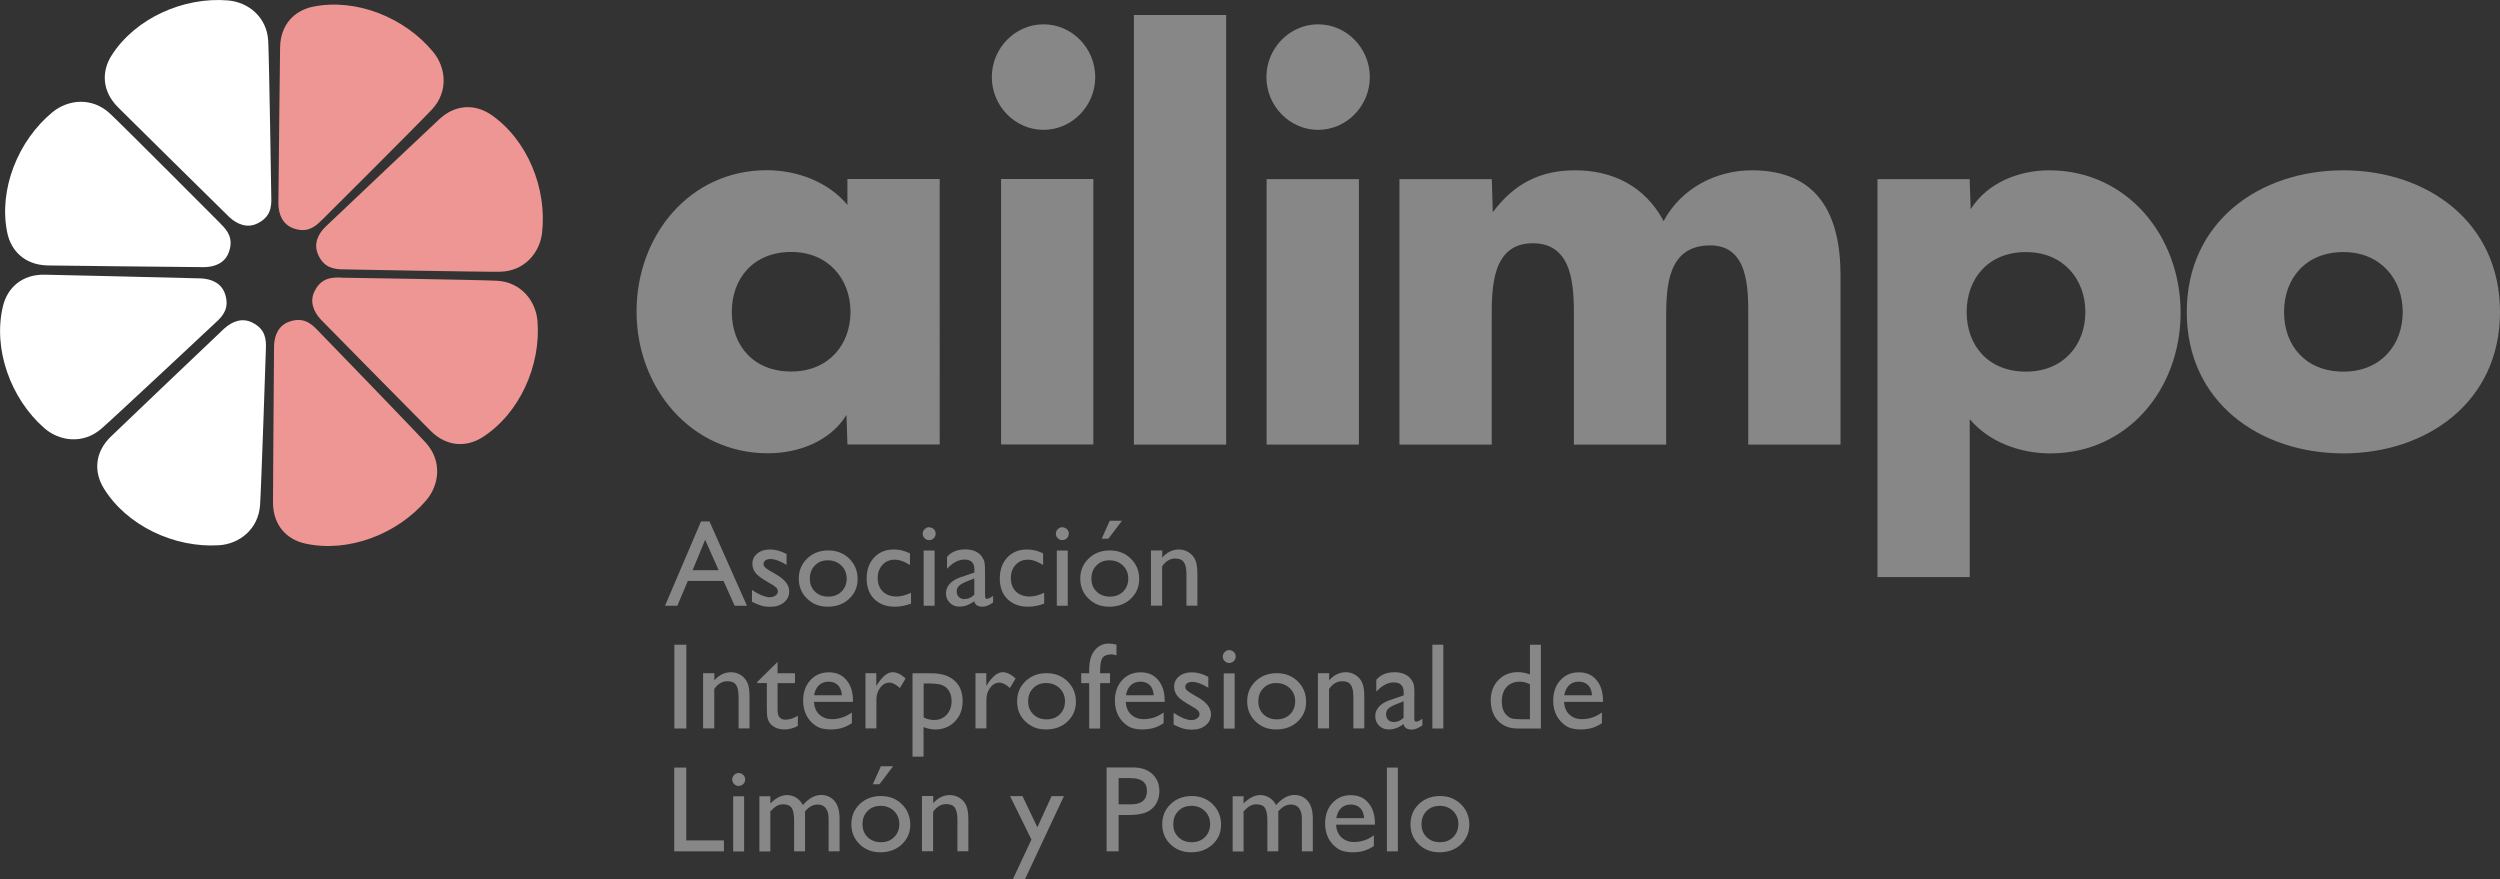 <?xml version="1.0" encoding="UTF-8"?>
<svg id="Capa_2" data-name="Capa 2" xmlns="http://www.w3.org/2000/svg" viewBox="0 0 235.45 82.83">
  <rect x="0" y="0" width="235.45" height="82.83" fill="#333333" stroke="none"/>
  <defs>
    <style>
      .cls-1, .cls-2 {
        fill: #878787;
      }

      .cls-2, .cls-3, .cls-4 {
        fill-rule: evenodd;
      }

      .cls-3 {
        fill: #ee9694;
      }

      .cls-4 {
        fill: #fff;
      }
    </style>
  </defs>
  <g id="Capa_1-2" data-name="Capa 1">
    <g>
      <g>
        <path class="cls-3" d="M32.1,26.14c-1.01-.04-1.89,.12-2.47,1.28-.5,.99-.09,1.94,.58,2.67,4.03,4.09,8.11,8.24,10.35,10.49,1.51,1.51,3.37,1.56,4.88,.6,3.49-2.23,5.52-6.76,5.18-10.95-.16-1.91-1.56-3.67-3.82-3.79-1.7-.09-14.71-.29-14.71-.29Z"/>
        <path class="cls-4" d="M20.76,21.06c.73,.7,1.23,1.44,.8,2.67-.37,1.05-1.33,1.41-2.32,1.43-5.75-.06-11.56-.11-14.74-.16-2.13-.04-3.46-1.34-3.82-3.1C-.15,17.84,1.7,13.23,4.95,10.56c1.48-1.21,3.72-1.42,5.38,.11,1.25,1.16,10.43,10.38,10.43,10.38Z"/>
        <path class="cls-4" d="M25.55,18.56c.04,1.01-.12,1.89-1.28,2.47-.99,.5-1.94,.09-2.67-.58-4.09-4.03-8.24-8.11-10.49-10.35-1.51-1.51-1.56-3.37-.6-4.88C12.74,1.72,17.28-.31,21.47,.04c1.91,.16,3.67,1.56,3.79,3.82,.09,1.7,.29,14.71,.29,14.71Z"/>
        <path class="cls-3" d="M30.32,20.71c-.7,.73-1.44,1.23-2.67,.8-1.05-.37-1.41-1.33-1.43-2.32,.06-5.75,.11-11.56,.16-14.74,.04-2.13,1.34-3.46,3.1-3.82,4.06-.83,8.67,1.03,11.33,4.28,1.21,1.48,1.42,3.72-.11,5.38-1.16,1.25-10.38,10.43-10.38,10.43Z"/>
        <path class="cls-3" d="M32.39,25.37c-1.01,0-1.88-.18-2.42-1.37-.46-1.01-.03-1.94,.68-2.64,4.17-3.95,8.39-7.95,10.71-10.12,1.56-1.46,3.42-1.44,4.9-.43,3.41,2.35,5.28,6.95,4.79,11.13-.22,1.9-1.69,3.61-3.95,3.65-1.71,.03-14.71-.22-14.71-.22Z"/>
        <path class="cls-4" d="M20.32,30.37c.75-.67,1.28-1.4,.89-2.64-.33-1.06-1.28-1.46-2.27-1.51-5.74-.14-11.55-.29-14.73-.35-2.13-.04-3.51,1.22-3.93,2.96-.97,4.03,.72,8.7,3.88,11.48,1.44,1.26,3.67,1.55,5.38,.07,1.29-1.12,10.78-10.01,10.78-10.01Z"/>
        <path class="cls-4" d="M25.04,32.89c.05-1.01-.08-1.89-1.24-2.49-.98-.52-1.93-.13-2.68,.54-4.16,3.96-8.38,7.96-10.67,10.17-1.54,1.48-1.62,3.34-.68,4.87,2.16,3.53,6.66,5.64,10.86,5.37,1.91-.12,3.69-1.5,3.86-3.75,.12-1.7,.55-14.7,.55-14.7Z"/>
        <path class="cls-3" d="M29.93,31.12c-.69-.74-1.42-1.25-2.65-.84-1.05,.35-1.44,1.3-1.47,2.3-.04,5.75-.09,11.56-.1,14.74,0,2.13,1.28,3.49,3.03,3.87,4.04,.9,8.69-.88,11.41-4.08,1.24-1.46,1.49-3.7-.02-5.38-1.14-1.27-10.2-10.61-10.2-10.61Z"/>
      </g>
      <path class="cls-2" d="M124.14,2.29c-2.67,0-4.87,2.24-4.87,4.97s2.2,4.97,4.87,4.97,4.87-2.24,4.87-4.97-2.2-4.97-4.87-4.97Zm-25.86,0c-2.67,0-4.87,2.24-4.87,4.97s2.2,4.97,4.87,4.97,4.87-2.24,4.87-4.97-2.2-4.97-4.87-4.97Zm122.42,21.45c3.53,0,5.59,2.58,5.59,5.65s-2.05,5.61-5.59,5.61-5.59-2.44-5.59-5.61,2.05-5.65,5.59-5.65Zm0-7.7c-7.88,0-14.75,4.83-14.75,13.35s6.92,13.31,14.75,13.31,14.75-4.82,14.75-13.31-6.87-13.35-14.75-13.35Zm-29.89,7.7c3.53,0,5.59,2.58,5.59,5.65s-2.05,5.61-5.59,5.61-5.59-2.44-5.59-5.61,2.05-5.65,5.59-5.65Zm-5.3-6.87h-8.69V54.35h8.69v-14.87c1.86,2.19,4.78,3.22,7.59,3.22,7.26,0,12.27-6.04,12.27-13.26s-5.06-13.4-12.37-13.4c-2.87,0-5.83,1.17-7.4,3.66l-.1-2.83Zm-45.02,0h-8.69v25h8.69v-11.94c0-2.78,0-7.02,3.87-7.02s3.87,4.24,3.87,7.02v11.94h8.69v-11.94c0-2.97,.14-6.82,4.15-6.82,3.68,0,3.58,4.24,3.58,6.82v11.94h8.69v-15.94c0-5.75-2.15-9.89-8.35-9.89-3.34,0-6.64,1.66-8.31,4.78-1.77-3.31-4.82-4.78-8.35-4.78-3.15,0-5.68,1.17-7.74,3.95l-.09-3.12Zm-12.51,0h-8.69v25h8.69V16.86ZM115.48,1.41h-8.69V41.87h8.69V1.41Zm-12.51,15.45h-8.69v25h8.69V16.86Zm-14.47,0h-8.69v2.44c-1.81-2.19-4.77-3.27-7.59-3.27-7.26,0-12.27,6.14-12.27,13.31s5.11,13.35,12.37,13.35c2.86,0,5.87-1.12,7.4-3.61l.09,2.78h8.69V16.86Zm-13.99,6.87c3.53,0,5.59,2.58,5.59,5.65s-2.05,5.61-5.59,5.61-5.59-2.44-5.59-5.61,2.05-5.65,5.59-5.65Z"/>
      <g>
        <g>
          <polygon class="cls-2" points="63.5 72.29 64.63 72.29 64.63 79.15 68.18 79.15 68.18 80.18 63.5 80.18 63.5 72.29"/>
          <path class="cls-2" d="M69.56,72.8c.17,0,.31,.06,.44,.18,.12,.12,.18,.26,.18,.43,0,.17-.06,.31-.18,.43-.12,.12-.27,.18-.44,.18-.16,0-.3-.06-.42-.18-.12-.12-.18-.27-.18-.43s.06-.3,.18-.42c.12-.12,.26-.19,.42-.19Zm-.51,2.19h1.03v5.2h-1.03v-5.2Z"/>
          <path class="cls-2" d="M75.82,76.41v3.77h-1.03v-2.89c0-.58-.08-.98-.23-1.2-.15-.23-.42-.34-.81-.34-.21,0-.41,.05-.59,.15-.18,.1-.38,.27-.61,.52v3.77h-1.03v-5.2h1.03v.68c.52-.52,1.04-.78,1.54-.79,.66,0,1.17,.31,1.53,.94,.55-.63,1.12-.95,1.72-.95,.5,0,.92,.19,1.24,.55,.33,.37,.49,.93,.49,1.69v3.07h-1.03v-3.08c0-.43-.09-.76-.27-.99-.18-.23-.43-.34-.76-.34-.43,0-.82,.21-1.19,.64Z"/>
          <path class="cls-2" d="M82.97,74.97c.79,0,1.45,.26,1.97,.77,.52,.51,.78,1.15,.79,1.92,0,.75-.27,1.37-.8,1.87-.53,.49-1.2,.74-2.01,.74-.78,0-1.43-.25-1.95-.75-.52-.5-.79-1.13-.79-1.89s.26-1.39,.79-1.9c.53-.51,1.2-.76,1.99-.76Zm-.06,.93c-.49,0-.9,.16-1.21,.49-.32,.32-.47,.74-.47,1.24s.16,.9,.49,1.22c.32,.31,.74,.47,1.25,.47s.92-.16,1.24-.48c.32-.32,.49-.73,.49-1.23s-.17-.9-.5-1.23c-.34-.32-.76-.49-1.27-.49Zm1.2-3.73l-1.28,1.69h-.63l.76-1.69h1.15Z"/>
          <path class="cls-2" d="M87.89,74.98v.66c.46-.51,.98-.76,1.56-.76,.32,0,.63,.09,.9,.25,.28,.17,.49,.4,.63,.69,.15,.29,.22,.75,.22,1.38v2.97h-1.03v-2.96c0-.53-.08-.91-.24-1.14-.16-.23-.43-.34-.81-.34-.49,0-.9,.24-1.24,.73v3.71h-1.05v-5.2h1.05Z"/>
          <polygon class="cls-2" points="99.04 74.98 100.2 74.98 96.52 82.83 95.38 82.83 97.14 79.07 95.13 74.98 96.3 74.98 97.7 77.91 99.04 74.98"/>
          <path class="cls-2" d="M104.22,80.18v-7.9h2.5c.75,0,1.35,.2,1.8,.61,.45,.41,.67,.95,.67,1.64,0,.46-.12,.87-.34,1.22-.23,.35-.54,.61-.94,.77-.4,.16-.97,.24-1.72,.24h-.84v3.42h-1.14Zm2.3-6.9h-1.17v2.47h1.24c.46,0,.81-.11,1.06-.32,.25-.22,.37-.53,.37-.93,0-.81-.5-1.21-1.5-1.21Z"/>
          <path class="cls-2" d="M112.24,74.97c.79,0,1.45,.26,1.97,.77,.52,.51,.79,1.15,.79,1.92s-.27,1.37-.8,1.87c-.53,.49-1.2,.74-2.01,.74-.78,0-1.43-.25-1.95-.75-.52-.5-.78-1.13-.78-1.89s.26-1.39,.79-1.9c.53-.51,1.2-.76,1.99-.76Zm-.06,.93c-.49,0-.9,.16-1.21,.49-.32,.32-.47,.74-.47,1.24s.16,.9,.49,1.22c.32,.31,.74,.47,1.25,.47s.92-.16,1.24-.48c.32-.32,.49-.73,.49-1.23s-.17-.9-.5-1.23c-.33-.32-.76-.49-1.27-.49Z"/>
          <path class="cls-2" d="M120.39,76.41v3.77h-1.03v-2.89c0-.58-.08-.98-.23-1.2-.15-.23-.42-.34-.81-.34-.21,0-.41,.05-.59,.15-.18,.1-.38,.27-.61,.52v3.77h-1.03v-5.2h1.03v.68c.52-.52,1.04-.78,1.54-.79,.66,0,1.17,.31,1.53,.94,.55-.63,1.12-.95,1.72-.95,.5,0,.92,.19,1.24,.55,.33,.37,.49,.93,.49,1.69v3.07h-1.03v-3.08c0-.43-.09-.76-.27-.99-.18-.23-.43-.34-.76-.34-.42,0-.82,.21-1.19,.64Z"/>
          <path class="cls-2" d="M129.48,77.67h-3.65c.03,.5,.19,.89,.5,1.19,.31,.29,.71,.44,1.19,.44,.68,0,1.3-.21,1.87-.63v1.01c-.32,.21-.63,.36-.94,.45-.31,.09-.67,.14-1.09,.14-.57,0-1.04-.12-1.39-.36-.35-.24-.64-.55-.85-.95-.21-.4-.32-.87-.32-1.39,0-.79,.22-1.43,.67-1.93,.45-.5,1.03-.75,1.75-.75s1.24,.24,1.65,.72c.41,.48,.62,1.13,.62,1.94v.13Zm-3.63-.62h2.62c-.03-.41-.15-.73-.37-.95-.22-.22-.51-.33-.88-.33s-.67,.11-.91,.33c-.23,.22-.39,.54-.46,.95Z"/>
          <rect class="cls-1" x="130.62" y="72.29" width="1.03" height="7.89"/>
          <path class="cls-2" d="M135.62,74.97c.79,0,1.45,.26,1.97,.77,.52,.51,.79,1.15,.79,1.92,0,.75-.27,1.37-.8,1.87-.53,.49-1.2,.74-2.01,.74-.78,0-1.43-.25-1.95-.75-.52-.5-.78-1.13-.78-1.89s.26-1.39,.79-1.9c.53-.51,1.2-.76,1.99-.76Zm-.06,.93c-.49,0-.9,.16-1.21,.49-.32,.32-.47,.74-.47,1.24s.16,.9,.49,1.22c.32,.31,.74,.47,1.25,.47s.92-.16,1.24-.48c.32-.32,.49-.73,.49-1.23s-.17-.9-.5-1.23c-.34-.32-.76-.49-1.27-.49Z"/>
        </g>
        <g>
          <rect class="cls-1" x="63.51" y="60.72" width="1.13" height="7.89"/>
          <path class="cls-2" d="M67.28,63.41v.66c.46-.51,.98-.76,1.56-.76,.32,0,.62,.08,.9,.25,.28,.17,.49,.4,.63,.69,.15,.29,.22,.75,.22,1.38v2.97h-1.03v-2.96c0-.53-.08-.91-.24-1.14-.16-.23-.43-.34-.81-.34-.49,0-.9,.24-1.24,.73v3.71h-1.05v-5.2h1.05Z"/>
          <path class="cls-2" d="M71.3,64.24l1.93-1.9v1.07h1.64v.93h-1.64v2.55c0,.6,.25,.89,.74,.89,.37,0,.76-.12,1.17-.37v.96c-.4,.22-.83,.33-1.29,.33s-.86-.14-1.17-.41c-.1-.08-.18-.17-.24-.28-.06-.11-.12-.24-.16-.41-.04-.17-.06-.49-.06-.96v-2.31h-.9v-.1Z"/>
          <path class="cls-2" d="M80.31,66.1h-3.65c.03,.5,.19,.89,.5,1.19,.31,.29,.71,.44,1.19,.44,.68,0,1.3-.21,1.88-.63v1.01c-.32,.21-.63,.36-.94,.45-.31,.09-.67,.14-1.09,.14-.57,0-1.04-.12-1.39-.36-.35-.24-.64-.55-.85-.95-.21-.4-.32-.87-.32-1.39,0-.79,.22-1.43,.67-1.93,.45-.5,1.03-.75,1.75-.75s1.24,.24,1.65,.72c.41,.48,.62,1.13,.62,1.94v.13Zm-3.63-.62h2.61c-.03-.41-.15-.73-.37-.95-.22-.22-.51-.33-.88-.33s-.67,.11-.91,.33c-.23,.22-.39,.54-.46,.95Z"/>
          <path class="cls-2" d="M82.53,63.41v1.19l.06-.09c.5-.8,.99-1.2,1.49-1.2,.39,0,.79,.2,1.21,.59l-.54,.9c-.36-.34-.69-.51-.99-.51-.33,0-.62,.16-.86,.47-.24,.32-.36,.69-.36,1.12v2.72h-1.03v-5.2h1.03Z"/>
          <path class="cls-2" d="M85.94,71.26v-7.85h1.8c.92,0,1.64,.23,2.15,.69,.52,.46,.77,1.1,.77,1.93,0,.78-.24,1.42-.73,1.92-.48,.5-1.1,.75-1.85,.75-.33,0-.7-.07-1.1-.22v2.78h-1.05Zm1.78-6.89h-.73v3.2c.32,.16,.65,.24,.99,.24,.48,0,.87-.17,1.18-.5,.31-.34,.46-.77,.46-1.29,0-.34-.07-.64-.22-.9-.14-.26-.34-.45-.59-.56-.25-.12-.61-.18-1.1-.18Z"/>
          <path class="cls-2" d="M92.89,63.41v1.19l.06-.09c.5-.8,.99-1.2,1.49-1.2,.39,0,.79,.2,1.21,.59l-.54,.9c-.36-.34-.69-.51-.99-.51-.33,0-.62,.16-.86,.47-.24,.32-.36,.69-.36,1.12v2.72h-1.03v-5.2h1.03Z"/>
          <path class="cls-2" d="M98.57,63.4c.79,0,1.45,.26,1.97,.77,.52,.51,.79,1.15,.79,1.92,0,.75-.27,1.37-.8,1.87-.53,.49-1.2,.74-2.01,.74s-1.43-.25-1.95-.75c-.52-.5-.78-1.13-.78-1.89s.26-1.39,.79-1.9c.53-.51,1.19-.76,1.99-.76Zm-.06,.93c-.49,0-.9,.16-1.21,.49-.32,.32-.47,.74-.47,1.24s.16,.9,.49,1.22c.32,.31,.74,.47,1.25,.47s.92-.16,1.24-.47c.32-.32,.49-.73,.49-1.23s-.17-.9-.5-1.23c-.34-.32-.76-.49-1.27-.49Z"/>
          <path class="cls-2" d="M102.58,63.41v-.31c0-.84,.18-1.46,.53-1.87,.36-.41,.78-.62,1.28-.62,.22,0,.47,.03,.76,.1v1.01c-.16-.06-.32-.09-.47-.09-.4,0-.68,.11-.84,.32-.15,.21-.23,.6-.23,1.15v.31h.93v.93h-.93v4.27h-1.03v-4.27h-.75v-.93h.75Z"/>
          <path class="cls-2" d="M109.67,66.1h-3.65c.03,.5,.19,.89,.5,1.19,.31,.29,.71,.44,1.19,.44,.68,0,1.3-.21,1.88-.63v1.01c-.32,.21-.63,.36-.94,.45-.31,.09-.67,.14-1.09,.14-.57,0-1.04-.12-1.39-.36-.35-.24-.64-.55-.85-.95-.21-.4-.32-.87-.32-1.39,0-.79,.22-1.43,.67-1.93,.45-.5,1.03-.75,1.75-.75s1.24,.24,1.65,.72c.41,.48,.62,1.13,.62,1.94v.13Zm-3.63-.62h2.62c-.03-.41-.15-.73-.37-.95-.22-.22-.51-.33-.88-.33s-.67,.11-.91,.33c-.23,.22-.39,.54-.46,.95Z"/>
          <path class="cls-2" d="M110.53,68.24v-1.11c.29,.2,.59,.37,.89,.5,.3,.12,.56,.19,.77,.19s.4-.05,.55-.16c.15-.11,.23-.23,.23-.38s-.05-.27-.15-.37c-.1-.1-.31-.25-.64-.43-.66-.37-1.1-.68-1.3-.94-.2-.26-.3-.55-.3-.86,0-.4,.15-.72,.46-.98,.31-.25,.71-.38,1.2-.38s1.03,.14,1.56,.43v1.02c-.61-.37-1.11-.55-1.5-.55-.2,0-.36,.04-.49,.13-.12,.08-.18,.19-.18,.33,0,.12,.05,.24,.16,.34,.11,.11,.31,.24,.59,.4l.37,.21c.87,.49,1.3,1.03,1.3,1.63,0,.43-.17,.78-.5,1.05-.33,.27-.76,.41-1.28,.41-.31,0-.58-.03-.82-.1-.24-.07-.54-.19-.91-.37Z"/>
          <path class="cls-2" d="M115.76,61.23c.17,0,.31,.06,.44,.17,.12,.12,.18,.26,.18,.43s-.06,.31-.18,.43c-.12,.12-.27,.18-.44,.18-.16,0-.3-.06-.42-.18-.12-.12-.18-.27-.18-.43s.06-.3,.18-.42c.12-.12,.26-.19,.42-.19Zm-.51,2.19h1.03v5.2h-1.03v-5.2Z"/>
          <path class="cls-2" d="M120.25,63.4c.79,0,1.45,.26,1.97,.77,.52,.51,.79,1.15,.79,1.92s-.27,1.37-.8,1.87c-.53,.49-1.2,.74-2.01,.74s-1.43-.25-1.95-.75c-.52-.5-.79-1.13-.79-1.89s.26-1.39,.79-1.9c.53-.51,1.2-.76,1.99-.76Zm-.06,.93c-.49,0-.9,.16-1.21,.49-.32,.32-.47,.74-.47,1.24s.16,.9,.49,1.22c.32,.31,.74,.47,1.25,.47s.92-.16,1.24-.47c.32-.32,.49-.73,.49-1.23,0-.49-.17-.9-.5-1.23-.34-.32-.76-.49-1.27-.49Z"/>
          <path class="cls-2" d="M125.18,63.41v.66c.46-.51,.98-.76,1.56-.76,.32,0,.63,.08,.9,.25,.28,.17,.49,.4,.63,.69,.15,.29,.22,.75,.22,1.38v2.97h-1.03v-2.96c0-.53-.08-.91-.24-1.14-.16-.23-.43-.34-.81-.34-.49,0-.9,.24-1.24,.73v3.71h-1.05v-5.2h1.05Z"/>
          <path class="cls-2" d="M133.2,65.49v2.21c0,.18,.06,.27,.18,.27s.32-.09,.58-.28v.63c-.23,.15-.42,.25-.56,.3-.14,.06-.29,.09-.44,.09-.44,0-.7-.17-.78-.52-.44,.34-.9,.51-1.4,.51-.36,0-.66-.12-.9-.36-.24-.24-.36-.54-.36-.9,0-.33,.12-.62,.35-.88,.24-.26,.57-.46,1.01-.62l1.32-.45v-.28c0-.63-.31-.94-.94-.94-.56,0-1.11,.29-1.64,.87v-1.12c.4-.47,.97-.71,1.72-.71,.56,0,1.01,.15,1.35,.44,.11,.09,.21,.22,.31,.38,.09,.15,.15,.31,.17,.47,.03,.15,.04,.45,.04,.89Zm-1.01,2.1v-1.54l-.69,.27c-.35,.14-.6,.28-.75,.42-.14,.14-.21,.31-.21,.53s.07,.39,.2,.53c.14,.14,.32,.2,.54,.2,.33,0,.63-.13,.91-.4Z"/>
          <rect class="cls-1" x="134.9" y="60.72" width="1.03" height="7.89"/>
          <path class="cls-2" d="M144.09,60.72h1.03v7.89h-2.2c-.77,0-1.38-.24-1.84-.73-.46-.49-.68-1.14-.68-1.95,0-.76,.24-1.39,.72-1.89,.48-.49,1.1-.74,1.84-.74,.35,0,.72,.07,1.13,.22v-2.8Zm0,7.01v-3.29c-.32-.16-.64-.24-.97-.24-.51,0-.92,.17-1.23,.5-.3,.33-.45,.79-.45,1.36,0,.53,.13,.95,.4,1.24,.16,.17,.33,.29,.5,.35,.18,.06,.5,.09,.95,.09h.8Z"/>
          <path class="cls-2" d="M150.95,66.1h-3.65c.03,.5,.19,.89,.5,1.19,.31,.29,.71,.44,1.19,.44,.68,0,1.3-.21,1.88-.63v1.01c-.32,.21-.63,.36-.94,.45-.31,.09-.67,.14-1.09,.14-.57,0-1.04-.12-1.39-.36-.35-.24-.64-.55-.85-.95-.21-.4-.32-.87-.32-1.39,0-.79,.22-1.43,.67-1.93,.45-.5,1.03-.75,1.75-.75s1.24,.24,1.65,.72c.41,.48,.62,1.13,.62,1.94v.13Zm-3.63-.62h2.62c-.03-.41-.15-.73-.37-.95-.22-.22-.51-.33-.88-.33s-.67,.11-.91,.33c-.23,.22-.39,.54-.46,.95Z"/>
        </g>
        <g>
          <path class="cls-2" d="M66.02,49.11h.8l3.53,7.94h-1.16l-1.05-2.34h-3.36l-.99,2.34h-1.16l3.39-7.94Zm1.66,4.59l-1.27-2.86-1.18,2.86h2.45Z"/>
          <path class="cls-2" d="M70.82,56.67v-1.11c.29,.2,.59,.37,.89,.5,.31,.12,.56,.19,.77,.19s.4-.05,.55-.16c.15-.1,.23-.23,.23-.38s-.05-.27-.15-.37c-.1-.1-.31-.25-.64-.43-.66-.37-1.1-.68-1.3-.94-.2-.26-.31-.55-.31-.86,0-.4,.15-.72,.46-.98,.31-.25,.71-.38,1.2-.38s1.03,.14,1.56,.43v1.02c-.61-.37-1.11-.55-1.5-.55-.2,0-.36,.04-.49,.13-.12,.08-.18,.19-.18,.33,0,.12,.05,.24,.16,.34,.11,.11,.31,.24,.59,.4l.37,.21c.87,.49,1.3,1.03,1.3,1.63,0,.43-.17,.78-.5,1.05-.33,.27-.76,.41-1.28,.41-.31,0-.58-.03-.82-.1-.24-.07-.54-.19-.91-.37Z"/>
          <path class="cls-2" d="M78.01,51.84c.79,0,1.45,.26,1.97,.77,.52,.51,.79,1.15,.79,1.92s-.27,1.37-.8,1.87c-.53,.49-1.2,.74-2,.74s-1.43-.25-1.95-.75c-.52-.5-.79-1.13-.79-1.89s.26-1.39,.79-1.9c.53-.51,1.2-.76,1.99-.76Zm-.06,.93c-.49,0-.9,.16-1.21,.49-.32,.32-.47,.74-.47,1.24s.16,.9,.49,1.22c.32,.31,.74,.47,1.25,.47s.92-.16,1.24-.47c.32-.32,.49-.73,.49-1.23,0-.49-.17-.9-.5-1.23-.34-.32-.76-.49-1.27-.49Z"/>
          <path class="cls-2" d="M85.8,55.83v1.02c-.52,.19-1.02,.29-1.51,.29-.81,0-1.46-.24-1.95-.72-.48-.48-.72-1.13-.72-1.94s.24-1.48,.71-1.98c.47-.5,1.09-.75,1.86-.75,.27,0,.51,.03,.72,.08,.21,.05,.48,.14,.79,.28v1.1c-.52-.33-1-.5-1.45-.5s-.84,.16-1.14,.49c-.3,.32-.45,.74-.45,1.24,0,.53,.16,.95,.48,1.27,.32,.31,.76,.47,1.3,.47,.4,0,.85-.12,1.36-.35Z"/>
          <path class="cls-2" d="M87.5,49.66c.17,0,.31,.06,.44,.17,.12,.12,.18,.26,.18,.43s-.06,.31-.18,.43c-.12,.12-.27,.18-.44,.18-.16,0-.3-.06-.42-.18-.12-.12-.18-.27-.18-.43s.06-.3,.18-.42c.12-.12,.26-.19,.42-.19Zm-.51,2.19h1.03v5.2h-1.03v-5.2Z"/>
          <path class="cls-2" d="M92.77,53.92v2.21c0,.18,.06,.27,.18,.27s.32-.09,.58-.28v.63c-.23,.15-.42,.25-.56,.3-.14,.06-.29,.09-.44,.09-.44,0-.7-.17-.78-.52-.44,.34-.9,.51-1.4,.51-.36,0-.66-.12-.9-.36-.24-.24-.36-.54-.36-.9,0-.33,.12-.62,.35-.88,.24-.26,.57-.47,1.01-.62l1.32-.45v-.28c0-.63-.31-.94-.94-.94-.56,0-1.11,.29-1.64,.87v-1.12c.4-.47,.97-.71,1.72-.71,.56,0,1.01,.15,1.35,.44,.11,.09,.21,.22,.3,.38,.09,.16,.15,.31,.17,.47,.03,.15,.04,.45,.04,.89Zm-1.01,2.1v-1.54l-.69,.27c-.35,.14-.6,.28-.75,.42-.14,.14-.22,.31-.22,.52s.07,.39,.2,.53c.14,.14,.32,.2,.54,.2,.33,0,.63-.13,.91-.4Z"/>
          <path class="cls-2" d="M98.34,55.83v1.02c-.52,.19-1.02,.29-1.51,.29-.81,0-1.46-.24-1.95-.72-.48-.48-.72-1.13-.72-1.94s.24-1.48,.71-1.98c.47-.5,1.09-.75,1.86-.75,.27,0,.51,.03,.72,.08,.21,.05,.48,.14,.79,.28v1.1c-.52-.33-1-.5-1.45-.5s-.84,.16-1.14,.49c-.3,.32-.45,.74-.45,1.24,0,.53,.16,.95,.48,1.27,.32,.31,.76,.47,1.3,.47,.4,0,.85-.12,1.36-.35Z"/>
          <path class="cls-2" d="M100.04,49.66c.17,0,.31,.06,.44,.17,.12,.12,.18,.26,.18,.43s-.06,.31-.18,.43c-.12,.12-.27,.18-.44,.18-.16,0-.3-.06-.42-.18-.12-.12-.18-.27-.18-.43s.06-.3,.18-.42c.12-.12,.26-.19,.42-.19Zm-.51,2.19h1.03v5.2h-1.03v-5.2Z"/>
          <path class="cls-2" d="M104.53,51.84c.79,0,1.45,.26,1.97,.77,.52,.51,.79,1.15,.79,1.92,0,.75-.27,1.37-.8,1.87-.53,.49-1.2,.74-2.01,.74s-1.43-.25-1.95-.75c-.52-.5-.79-1.13-.79-1.89s.26-1.39,.79-1.9c.53-.51,1.2-.76,1.99-.76Zm-.06,.93c-.49,0-.9,.16-1.21,.49-.32,.32-.47,.74-.47,1.24s.16,.9,.49,1.22c.32,.31,.74,.47,1.25,.47s.92-.16,1.24-.47c.32-.32,.49-.73,.49-1.23s-.17-.9-.5-1.23c-.34-.32-.76-.49-1.27-.49Zm1.2-3.73l-1.28,1.69h-.63l.76-1.69h1.15Z"/>
          <path class="cls-2" d="M109.46,51.85v.66c.46-.51,.98-.76,1.56-.76,.32,0,.63,.08,.9,.25,.28,.17,.49,.4,.63,.69,.15,.29,.22,.75,.22,1.38v2.97h-1.03v-2.96c0-.53-.08-.91-.24-1.13-.16-.23-.43-.35-.81-.35-.49,0-.9,.24-1.24,.73v3.71h-1.05v-5.2h1.05Z"/>
        </g>
      </g>
    </g>
  </g>
</svg>